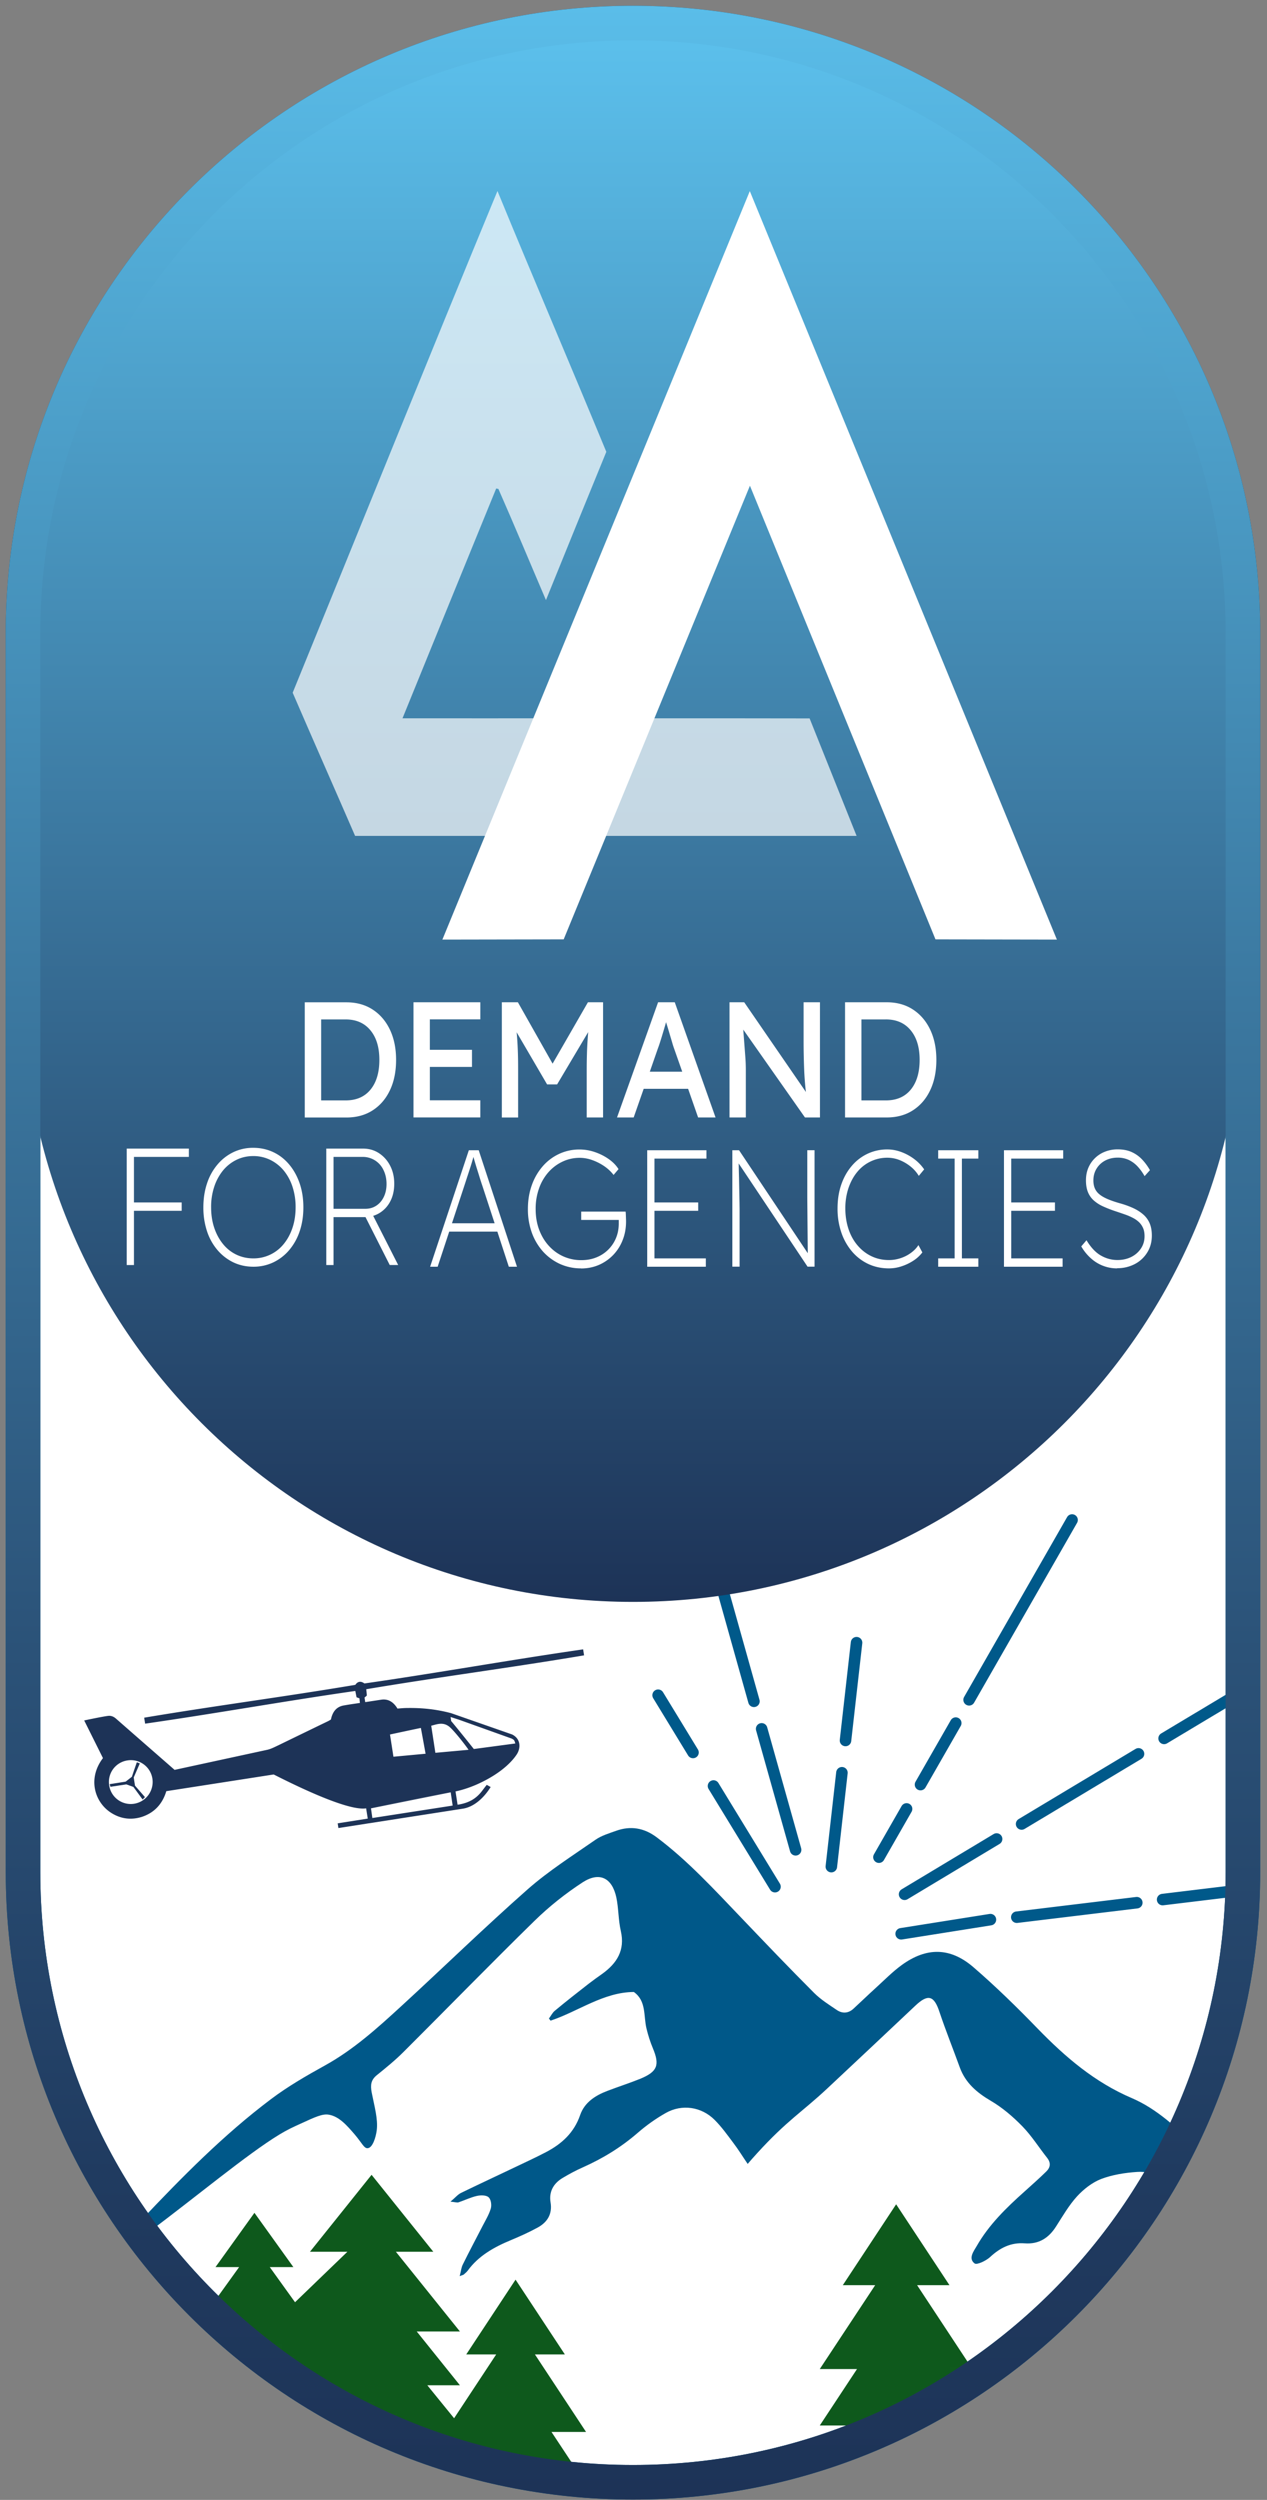 <svg xmlns="http://www.w3.org/2000/svg" width="110" height="217" fill="none"><rect width="100%" height="100%" fill="#808080" stroke="none"/><path fill="#fff" stroke="#00598A" stroke-miterlimit="10" stroke-width="3" d="M107.91 54.96C107.91 25.711 84.201 2 54.955 2S2 25.711 2 54.96v107.55c0 29.249 23.709 52.96 52.955 52.96s52.955-23.711 52.955-52.96V54.96Z"></path><mask id="a" width="106" height="214" x="2" y="2" maskUnits="userSpaceOnUse" style="mask-type:luminance"><path fill="#fff" d="M107.91 55.13c0-29.25-23.709-52.96-52.955-52.96S2 25.88 2 55.13v107.55c0 29.249 23.709 52.96 52.955 52.96s52.955-23.711 52.955-52.96V55.13Z"></path></mask><g mask="url(#a)"><path fill="#1D3357" d="M39.709 156.66c.99-.15 1.64-.52 2.18-1.25.12-.16.25-.33.37-.48l.34.19c-.54.87-1.39 1.72-2.42 1.88l-10.8 1.68-.06-.41 2.61-.41-.06-.37-.05-.32-.03-.2c-1.77.28-7.18-2.52-8.03-2.94l-9.32 1.45c-.33 1.1-1.03 1.87-2.12 2.23-.89.28-1.76.19-2.57-.29-1.53-.9-2.18-3.02-.81-4.81l-1.63-3.27s1.64-.35 2.11-.4c.25-.02.47.08.66.25 1.54 1.35 5.08 4.44 5.08 4.44l8.08-1.75c.32-.08.62-.24.92-.38 1.44-.7 2.88-1.4 4.33-2.1.08-.04.16-.09.24-.14.03-.11.05-.22.09-.32.18-.51.52-.83 1.08-.91.44-.08.88-.14 1.35-.21-.02-.14-.03-.27-.04-.4-.09-.03-.17-.06-.25-.09-.04-.17-.07-.34-.11-.55-6.32.91-11.94 1.93-18.25 2.84 0-.02-.08-.5-.08-.52 6.32-1.06 12.01-1.79 18.33-2.85.22-.32.49-.34.79-.12 6.34-.91 12.65-2.05 18.99-2.96l.08.52c-6.28 1.06-12.6 1.88-18.91 2.94.02.2.04.37.05.55-.07.06-.13.12-.2.17l.06.4 1.38-.21c.63-.1 1.09.22 1.42.77.27-.02.56-.05.83-.05 1.33-.02 2.55.11 3.83.45l5.3 1.85c.76.39.74 1.17.42 1.69-.24.38-1.1 1.56-3.41 2.61-1.09.49-1.93.64-1.93.64l.18 1.17h-.02v-.01Zm-30.23-1.68a1.893 1.893 0 0 0 2.17 1.59 1.913 1.913 0 0 0 1.58-2.19 1.889 1.889 0 0 0-2.16-1.57 1.888 1.888 0 0 0-1.59 2.17Zm29.68-5.6s.48.56 1.98 2.44l3.6-.48c-.09-.29-.08-.29-.3-.42l-4.61-1.65c-.38-.12-.71-.23-.71-.23l.05.33-.01.01Zm-5.3 1.18.3 1.93 2.79-.26c-.14-.77-.27-1.49-.41-2.24-.91.19-1.79.38-2.68.57Zm6.82 1.33c-.27-.41-1.35-1.79-1.73-2.05-.52-.37-1.01-.17-1.51-.04l.36 2.35 2.87-.26h.01Zm-8.35 5.92 6.97-1.08-.17-1.15-6.92 1.39.12.85v-.01Zm6.8-2.25c-2.32.46-4.61.92-6.92 1.39l6.92-1.39Z"></path><path fill="#1D3357" d="M12.58 155.99c-.31-.36-.62-.71-.86-.99l-.11-.71c.16-.36.34-.78.53-1.22-.1-.04-.17-.07-.26-.1-.16.46-.31.89-.43 1.26-.21.16-.36.28-.54.42l-1.39.22c.03.09.05.16.07.23l1.38-.21c.2.07.38.14.61.22.23.32.51.69.8 1.09.08-.08.14-.13.2-.2v-.01Z"></path><path fill="#005889" d="M64.929 187.86c-.43-.63-.82-1.27-1.27-1.86-.51-.68-1.01-1.38-1.62-1.99-1.14-1.14-2.83-1.39-4.23-.6-.85.48-1.67 1.06-2.41 1.7-1.45 1.26-3.04 2.24-4.79 3.02-.61.27-1.21.59-1.79.94-.77.47-1.17 1.18-1.02 2.1.17 1.02-.28 1.73-1.12 2.19-.75.41-1.53.76-2.32 1.09-1.45.6-2.81 1.35-3.76 2.66-.09.12-.22.22-.33.32-.05.05-.13.05-.36.15.11-.41.13-.73.27-1.01.56-1.14 1.16-2.26 1.74-3.39.25-.48.54-.96.69-1.47.09-.3.02-.8-.19-.98-.2-.19-.68-.19-1-.12-.55.12-1.07.38-1.61.56-.13.04-.29-.02-.7-.06.41-.34.63-.62.92-.76 1.52-.74 3.05-1.45 4.56-2.17.94-.45 1.88-.88 2.8-1.36 1.38-.72 2.45-1.69 2.98-3.23.38-1.1 1.32-1.7 2.38-2.1.94-.36 1.91-.67 2.85-1.05 1.49-.62 1.69-1.19 1.08-2.65-.23-.55-.41-1.12-.55-1.7-.27-1.11 0-2.4-1.1-3.18-2.65.02-4.8 1.68-7.23 2.49-.05-.06-.09-.12-.14-.19.17-.22.3-.5.51-.67.96-.8 1.93-1.56 2.92-2.33.39-.3.79-.59 1.19-.87 1.28-.92 2-2.05 1.62-3.72-.22-.96-.19-1.97-.39-2.92-.37-1.7-1.46-2.25-2.92-1.31-1.49.97-2.91 2.1-4.18 3.34-3.84 3.76-7.59 7.61-11.39 11.4-.71.71-1.5 1.35-2.29 1.99-.53.42-.58.87-.46 1.51.23 1.18.56 2.31.44 3.28-.08.63-.36 1.52-.78 1.56-.32.04-.5-.45-1.15-1.21-.65-.75-1.33-1.55-2.24-1.7-.53-.09-1.16.19-2.39.76-.71.32-1.21.55-1.9.97-2.77 1.68-7.39 5.53-11.17 8.34-1.05.78-2.19 1.44-3.29 2.16-.05-.06-.11-.12-.16-.19.88-.96 1.74-1.93 2.64-2.89 3.54-3.74 7.14-7.4 11.26-10.5 1.46-1.1 3.07-2.03 4.68-2.92 2.48-1.37 4.56-3.25 6.62-5.14 3.67-3.37 7.24-6.85 10.98-10.15 1.82-1.6 3.9-2.92 5.9-4.31.52-.36 1.17-.55 1.78-.77 1.26-.45 2.42-.26 3.52.56 2.72 2.04 4.99 4.53 7.33 6.97 2.1 2.2 4.19 4.39 6.34 6.54.58.58 1.3 1.03 1.98 1.49.48.32.99.29 1.43-.11.65-.6 1.28-1.21 1.93-1.8.75-.68 1.46-1.41 2.27-2 2.14-1.55 4.19-1.55 6.2.17 1.96 1.69 3.82 3.51 5.62 5.37 2.39 2.46 4.94 4.64 8.15 6.01 2.2.94 3.92 2.61 5.65 4.22 3.05 2.86 5.78 6.02 8.5 9.39-.3-.05-.46-.05-.61-.1-3.39-1.23-6.62-2.72-9.18-5.39-.5-.52-1.08-1.01-1.73-1.3-.66-.29-1.45-.46-2.16-.41-1.05.07-2.14.24-3.12.61-.78.3-1.52.88-2.1 1.51-.71.78-1.25 1.72-1.82 2.61-.64 1.01-1.5 1.56-2.72 1.47-1.2-.09-2.14.38-3.01 1.19-.35.32-1.15.71-1.35.55-.56-.43-.08-1.05.19-1.51 1.06-1.85 2.57-3.32 4.14-4.72.63-.57 1.28-1.14 1.89-1.74.36-.35.43-.74.09-1.18-.72-.91-1.35-1.92-2.16-2.75-.82-.84-1.74-1.63-2.75-2.22-1.21-.71-2.19-1.55-2.68-2.89-.58-1.6-1.22-3.19-1.76-4.8-.47-1.44-.99-1.61-2.1-.56-2.55 2.4-5.1 4.81-7.66 7.2-2.16 2.02-3.49 2.77-6.07 5.6-.36.39-.64.72-.83.94l.02.02Z"></path><path fill="#0E591C" d="m47.88 211.1 3 4.54H38.64c.48-1.24.96-2.48 1.44-3.73l-1.44-.81 4.44-6.73h-2.6l4.28-6.49 4.28 6.49h-2.6l4.44 6.73h-3ZM74.412 205.63l-3.24 4.91h13.25c-.52-1.34-1.04-2.69-1.56-4.03l1.56-.87-4.8-7.28h2.81l-4.63-7.02-4.63 7.02h2.81l-4.81 7.28h3.24v-.01ZM24.56 201.67l2.37 3.29h-9.68l2.37-3.29h-2.37l3.51-4.88h-2.05l3.38-4.71 3.38 4.71h-2.05l3.51 4.88h-2.37Z"></path><path fill="#0E591C" d="m23.21 212.28 4.24-5.22h-2.83c.38-1.12.76-2.23 1.13-3.35-.85-.51-1.7-1.03-2.55-1.54l6.96-6.71h-3.25l5.35-6.68 5.36 6.68h-3.25l5.56 6.92h-3.75l3.75 4.67H37.1l4.24 5.22H23.2l.01.01Z"></path><path stroke="#00598A" stroke-linecap="round" stroke-miterlimit="10" d="m85.988 166.63-7.75 1.23M98.697 165.16l-10.42 1.26M111.357 163.63l-10.419 1.26M67.285 163.77l-5.34-8.74M60.167 152.12l-3.03-4.97M69.075 160.57l-2.95-10.5M65.456 147.68l-3.03-10.8M78.535 164.43l7.99-4.8M88.695 158.33l10.15-6.09M101.066 150.9l10.15-6.08M76.309 161.21l2.4-4.19M79.918 154.91l3.06-5.34M84.137 147.55l8.94-15.61M72.176 162.03l.92-8.15M73.406 151.08l.96-8.49"></path></g><path fill="url(#b)" d="M107.92 54.96C107.92 25.711 84.209 2 54.96 2 25.711 2 2 25.711 2 54.96v31.13c0 29.249 23.711 52.96 52.96 52.96 29.249 0 52.96-23.711 52.96-52.96V54.96Z"></path><path stroke="url(#c)" stroke-miterlimit="10" stroke-width="3" d="M107.91 54.96C107.91 25.711 84.201 2 54.955 2S2 25.711 2 54.96v107.55c0 29.249 23.709 52.96 52.955 52.96s52.955-23.711 52.955-52.96V54.96Z"></path><path fill="#fff" fill-opacity=".7" d="M34.95 62.34c2.71-6.65 5.41-13.3 8.13-19.94.05.01.14.04.19.04 1.41 3.2 2.75 6.43 4.13 9.65 1.74-4.29 3.48-8.58 5.24-12.87-3.12-7.56-6.34-15.07-9.45-22.64-5.99 14.49-11.86 29.04-17.78 43.55 1.79 4.15 3.62 8.28 5.42 12.43h43.54l-4.08-10.2c-3.8-.02-31.55 0-35.35-.01"></path><path fill="#fff" d="m38.408 81.56 26.69-64.97 26.66 64.97-10.54-.02-16.11-39.38-16.17 39.38-10.54.02h.01ZM11 109.809V99.701h.63v10.108H11Zm.38-9.386v-.722h5.016v.722h-5.017Zm.011 4.678v-.723h4.382v.723h-4.382ZM21.991 109.955c-.63 0-1.209-.13-1.737-.381a4.232 4.232 0 0 1-1.377-1.069 4.836 4.836 0 0 1-.904-1.629 6.496 6.496 0 0 1-.317-2.074c0-.754.106-1.441.317-2.074a4.874 4.874 0 0 1 .904-1.637 4.135 4.135 0 0 1 1.377-1.076 3.923 3.923 0 0 1 1.737-.381c.634 0 1.213.13 1.745.381.533.251.99.612 1.378 1.076.387.463.688 1.009.904 1.637.215.633.32 1.32.32 2.074 0 .754-.105 1.441-.32 2.074a4.935 4.935 0 0 1-.904 1.629 4.153 4.153 0 0 1-1.378 1.069 3.976 3.976 0 0 1-1.745.381Zm0-.723a3.352 3.352 0 0 0 2.642-1.249c.328-.401.582-.868.762-1.41.18-.538.27-1.131.27-1.775a5.64 5.64 0 0 0-.27-1.783 4.323 4.323 0 0 0-.762-1.41 3.56 3.56 0 0 0-1.17-.923 3.314 3.314 0 0 0-1.472-.333c-.528 0-1.02.11-1.47.333-.45.22-.838.531-1.163.923a4.423 4.423 0 0 0-.759 1.41 5.549 5.549 0 0 0-.27 1.783c0 .644.09 1.237.27 1.775.18.538.434 1.009.76 1.41.324.401.711.707 1.161.923.45.216.943.326 1.471.326ZM28.328 109.809V99.701h3.185c.52 0 .986.133 1.397.404.407.271.732.632.966 1.092.235.456.352.974.352 1.551 0 .578-.113 1.084-.336 1.516a2.546 2.546 0 0 1-.924 1.017 2.474 2.474 0 0 1-1.334.369h-2.676v4.159h-.63Zm.634-4.881h2.755c.363 0 .68-.091.958-.275.278-.185.493-.436.65-.766.156-.326.234-.699.234-1.111 0-.452-.09-.856-.266-1.214a1.974 1.974 0 0 0-1.82-1.139h-2.515v4.505h.004Zm4.875 4.881-2.199-4.347.532-.377 2.399 4.72h-.732v.004ZM37.344 109.955l3.36-10.109h.858l3.322 10.109h-.709l-2.285-6.991a24.773 24.773 0 0 1-.258-.793c-.07-.232-.14-.452-.207-.664-.067-.212-.133-.436-.204-.671-.066-.236-.145-.503-.227-.801h.215c-.086.318-.16.597-.234.836-.07.24-.145.471-.215.687-.07.216-.145.444-.224.68-.074.236-.164.506-.266.817l-2.273 6.9h-.657.004Zm1.377-3.048.239-.722h4.331l.239.722h-4.813.004ZM50.445 110.1a4.4 4.4 0 0 1-1.823-.381 4.534 4.534 0 0 1-1.468-1.068 4.995 4.995 0 0 1-.974-1.63 5.982 5.982 0 0 1-.348-2.073c0-.754.114-1.442.34-2.074a5.046 5.046 0 0 1 .947-1.638c.403-.463.88-.82 1.428-1.076a4.142 4.142 0 0 1 1.769-.38c.446 0 .888.074 1.326.223.438.149.838.35 1.201.605.364.255.65.546.857.876l-.43.506c-.22-.29-.49-.542-.814-.765a4.568 4.568 0 0 0-1.04-.527 3.265 3.265 0 0 0-1.073-.196c-.54 0-1.04.11-1.51.334-.47.22-.876.53-1.225.923a4.239 4.239 0 0 0-.813 1.409 5.229 5.229 0 0 0-.29 1.783c0 .645.098 1.238.297 1.776.2.538.478 1.009.842 1.409.364.401.782.707 1.263.923a3.774 3.774 0 0 0 1.565.326c.47 0 .904-.078 1.303-.239a3.053 3.053 0 0 0 1.706-1.681c.16-.385.239-.805.239-1.257v-.691l.227.377H50.46v-.723h3.854c.008.048.015.122.02.224l.011.326c.004.114.008.216.008.303 0 .589-.098 1.131-.298 1.629a3.89 3.89 0 0 1-.833 1.3c-.36.366-.775.652-1.244.853-.474.2-.982.302-1.53.302l-.004-.008ZM56.191 109.955V99.846h5.142v.723H56.82v8.663h4.46v.723h-5.09Zm.306-4.854v-.723h4.12v.723h-4.12ZM63.582 109.955V99.846h.583l6.139 9.198-.153.377a9.31 9.31 0 0 1-.02-.605 2957.616 2957.616 0 0 1-.035-3.931c-.003-.413-.007-.731-.007-.955v-4.088h.63v10.109h-.607l-6.178-9.257.176-.404c.008.192.016.463.024.809.007.345.015.722.027 1.135l.024 1.198.02 1.009c.003.283.007.463.007.542v4.968h-.63v.004ZM77.175 110.1c-.65 0-1.244-.13-1.788-.381a4.21 4.21 0 0 1-1.416-1.084 5.038 5.038 0 0 1-.928-1.653 6.338 6.338 0 0 1-.328-2.078c0-.75.105-1.437.317-2.058.211-.62.512-1.162.904-1.625a4.077 4.077 0 0 1 1.377-1.069 3.985 3.985 0 0 1 1.737-.377c.395 0 .794.075 1.201.224.403.149.779.354 1.123.613.345.259.63.558.861.895l-.466.562a3.1 3.1 0 0 0-.72-.817 3.737 3.737 0 0 0-.958-.558 2.87 2.87 0 0 0-1.037-.2 3.352 3.352 0 0 0-2.633 1.241c-.325.393-.575.86-.76 1.402a5.532 5.532 0 0 0-.27 1.763c0 .637.095 1.241.278 1.791.184.55.45 1.025.79 1.422.341.4.74.711 1.202.931.458.22.966.333 1.522.333.337 0 .673-.055 1.006-.164.332-.11.634-.264.904-.464.27-.196.485-.42.645-.671l.34.636a3.064 3.064 0 0 1-.778.715 4.305 4.305 0 0 1-1.025.49 3.448 3.448 0 0 1-1.092.181h-.008ZM81.453 109.955v-.723h1.428v-8.663h-1.428v-.723h3.486v.723h-1.428v8.663h1.428v.723h-3.486ZM87.164 109.955V99.846h5.141v.723h-4.511v8.663h4.46v.723h-5.09Zm.305-4.854v-.723h4.12v.723h-4.12ZM96.993 110.1a3.367 3.367 0 0 1-2.265-.86 4.133 4.133 0 0 1-.853-1.049l.454-.534c.372.617.782 1.057 1.236 1.32.454.263.94.397 1.452.397.446 0 .845-.091 1.201-.267.352-.177.634-.425.841-.739.208-.314.31-.667.31-1.06 0-.271-.04-.503-.122-.695a1.595 1.595 0 0 0-.34-.507 2.291 2.291 0 0 0-.532-.381 4.982 4.982 0 0 0-.697-.302 42.4 42.4 0 0 0-.83-.283 10.548 10.548 0 0 1-1.08-.42 3.167 3.167 0 0 1-.81-.519 1.94 1.94 0 0 1-.504-.722c-.113-.279-.172-.621-.172-1.025 0-.405.07-.754.207-1.084a2.582 2.582 0 0 1 1.464-1.406 2.95 2.95 0 0 1 1.08-.196c.453 0 .852.074 1.193.223.34.15.642.358.904.629s.497.585.708.954l-.466.518a4.371 4.371 0 0 0-.618-.852 2.544 2.544 0 0 0-.763-.557 2.249 2.249 0 0 0-.955-.197c-.403 0-.763.087-1.08.252-.316.168-.567.4-.75.699-.185.298-.279.64-.279 1.025 0 .271.043.506.133.707.09.2.227.377.42.526.187.149.43.283.72.404.289.122.637.24 1.04.354.41.114.786.251 1.123.404.336.153.63.338.876.55a2.1 2.1 0 0 1 .568.766c.129.298.195.66.195 1.084 0 .538-.129 1.025-.391 1.449a2.764 2.764 0 0 1-1.072 1.009 3.237 3.237 0 0 1-1.553.369l.007.016ZM26.46 97.003v-9.999h3.608c.877 0 1.64.208 2.285.628.646.42 1.147 1.006 1.503 1.756.356.754.532 1.622.532 2.615 0 .994-.176 1.874-.528 2.62-.352.75-.85 1.331-1.495 1.751-.645.42-1.412.629-2.297.629h-3.607Zm3.542-8.514h-2.12v7.03h2.12c.931 0 1.651-.31 2.164-.935.512-.625.77-1.485.77-2.58 0-1.096-.258-1.945-.778-2.573-.517-.628-1.237-.942-2.16-.942h.004ZM35.898 96.999V87h5.803v1.484h-4.382v2.644h3.658v1.484H37.32v2.898H41.7v1.485h-5.803v.004ZM43.57 96.999V87h1.393l3.013 5.33L51.044 87h1.314v9.999h-1.42v-4.1c0-.636.012-1.222.031-1.756.024-.534.055-1.052.098-1.555l-2.7 4.544H47.5l-2.645-4.528c.043.475.078.978.098 1.508.023.526.03 1.127.03 1.79v4.1h-1.42L43.57 97ZM53.57 96.999 57.135 87h1.447l3.541 9.999H60.61l-.868-2.486h-3.858l-.869 2.486h-1.448.004Zm3.541-5.97-.696 2h2.817l-.724-2.059a7.225 7.225 0 0 1-.156-.498c-.079-.267-.169-.562-.263-.888-.097-.322-.183-.609-.262-.856-.07.247-.148.518-.238.813-.087.294-.172.577-.259.844a9.763 9.763 0 0 1-.219.644ZM63.336 96.999V87h1.276l5.356 7.788a25.75 25.75 0 0 1-.153-2.015 60.851 60.851 0 0 1-.047-2.486V87h1.42v9.999h-1.302l-5.357-7.627.145 1.92c.035.452.059.79.067 1.014.007.224.011.404.011.538v4.155h-1.42.004ZM73.367 96.999V87h3.608c.876 0 1.64.208 2.285.628.645.42 1.146 1.006 1.502 1.756.356.754.532 1.622.532 2.615 0 .994-.176 1.874-.528 2.62-.352.75-.849 1.331-1.495 1.751-.645.42-1.412.629-2.296.629h-3.608Zm3.541-8.51h-2.12v7.03h2.12c.931 0 1.651-.311 2.164-.936.512-.624.77-1.484.77-2.58 0-1.095-.258-1.944-.778-2.572-.516-.628-1.236-.943-2.16-.943h.004Z"></path><defs><linearGradient id="b" x1="54.96" x2="54.96" y1="2" y2="139.05" gradientUnits="userSpaceOnUse"><stop stop-color="#5CC1ED"></stop><stop offset=".51" stop-color="#3C79A1"></stop><stop offset="1" stop-color="#1D3357"></stop></linearGradient><linearGradient id="c" x1="54.96" x2="54.96" y1=".5" y2="216.97" gradientUnits="userSpaceOnUse"><stop stop-color="#5ABDE9"></stop><stop offset=".09" stop-color="#52ACD7"></stop><stop offset=".4" stop-color="#3B78A0"></stop><stop offset=".66" stop-color="#2B5278"></stop><stop offset=".87" stop-color="#203B60"></stop><stop offset="1" stop-color="#1D3357"></stop></linearGradient></defs></svg>